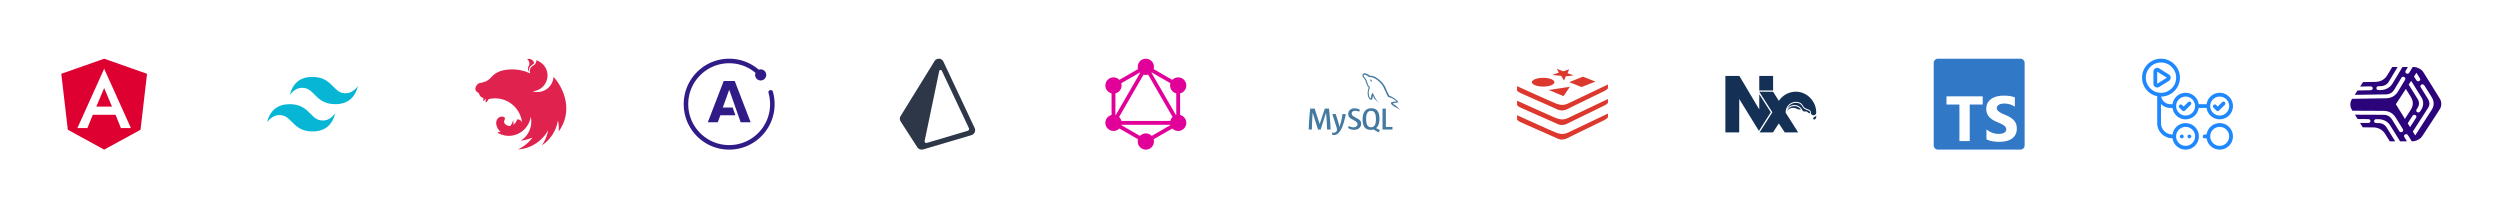 <svg width="1200" height="100" fill="none" xmlns="http://www.w3.org/2000/svg"><g><g filter="url(#a)"><circle cx="50" cy="50" r="35.714" fill="#fff"/></g><path d="M46.238 51.173h7.524l-3.764-8.924m0-14.067-20.58 7.24 3.138 26.856L50 71.818l17.447-9.53 3.135-26.863-20.584-7.241zm12.844 33.29h-4.797l-2.585-6.368H44.538l-2.585 6.37h-4.8L50 33z" fill="#DD0031"/></g><g transform="translate(100)"><g filter="url(#a)"><circle cx="50" cy="50" r="35.714" fill="#fff"/></g><path d="M50.002 36.91c-5.818 0-9.455 2.908-10.91 8.726 2.183-2.909 4.728-4 7.637-3.272 1.66.414 2.846 1.618 4.16 2.952C53.03 47.487 55.504 50 60.911 50c5.818 0 9.454-2.91 10.909-8.727-2.182 2.909-4.727 4-7.636 3.272-1.66-.414-2.846-1.618-4.16-2.952-2.139-2.171-4.613-4.684-10.022-4.684zM39.092 50c-5.817 0-9.454 2.91-10.908 8.727 2.181-2.909 4.727-4 7.636-3.272 1.66.414 2.845 1.618 4.16 2.952 2.14 2.171 4.615 4.684 10.022 4.684 5.818 0 9.454-2.91 10.909-8.727-2.182 2.909-4.727 4-7.636 3.272-1.66-.414-2.846-1.618-4.16-2.952C46.976 52.513 44.502 50 39.093 50z" fill="#06B6D4"/></g><g transform="translate(200)"><g filter="url(#a)"><circle cx="50" cy="50" r="35.714" fill="#fff"/></g><path d="M53.875 28.267c-.315 0-.608.068-.879.158.575.382.891.891 1.048 1.466.012.078.034.134.045.213a1.238 1.238 0 0 1 .024.203c.043.991-.26 1.117-.473 1.702a2.408 2.408 0 0 0 .156 2.218 1.345 1.345 0 0 0 .135.25c-.427-2.852 1.95-3.279 2.389-4.17.035-.778-.607-1.296-1.115-1.656a2.49 2.49 0 0 0-1.33-.382zm3.583.642c-.043.26-.01.193-.022.327-.01.091-.01.204-.021.293-.024.091-.046.182-.08.271-.022.09-.055.182-.091.27l-.122.26c-.037.045-.057.09-.091.135l-.067.1a3.913 3.913 0 0 1-.17.226c-.067.069-.123.147-.203.204v.01c-.067.057-.135.124-.215.182-.236.18-.505.315-.754.484-.078.054-.158.102-.226.169a1.647 1.647 0 0 0-.214.18c-.078.067-.135.135-.202.215-.056.067-.124.145-.17.225a2.876 2.876 0 0 0-.157.236c-.046.091-.078.17-.124.259-.034.09-.067.169-.09.26a3.65 3.65 0 0 0-.079.281c-.01.046-.01.102-.022.146-.013.045-.013.09-.023.136 0 .091-.011.191-.011.282 0 .067 0 .135.01.202 0 .09.011.182.035.282.011.09.033.181.055.272.036.09.058.179.09.27.024.054.057.112.08.158l-2.592-1.004a28.17 28.17 0 0 0-1.307-.338l-.71-.17a21.039 21.039 0 0 0-2.05-.303c-.024 0-.035-.01-.057-.01a20.15 20.15 0 0 0-3.494-.046c-.688.045-1.375.134-2.062.247a22.636 22.636 0 0 0-1.522.316l-.507.135c-.168.067-.328.145-.484.214l-.373.17c-.021.01-.043.01-.054.021-.115.057-.215.102-.317.159a4.978 4.978 0 0 0-.429.214c-.078.033-.156.078-.225.113a1.016 1.016 0 0 1-.1.054c-.102.059-.204.115-.295.171a2.836 2.836 0 0 0-.269.17c-.08.054-.158.1-.225.156-.011.012-.024.012-.035.023a3.075 3.075 0 0 0-.214.159l-.022.021-.17.135c-.021.013-.045.034-.066.045-.057.046-.113.102-.17.146-.01.023-.034.036-.045.045-.067.07-.135.126-.202.193-.013 0-.013.01-.023.022a3.167 3.167 0 0 0-.202.193c-.013.01-.013.021-.024.021a2.644 2.644 0 0 0-.169.182c-.022.022-.055.044-.078.066a2.498 2.498 0 0 1-.193.203c-.01.022-.033.035-.044.055-.09.09-.169.182-.26.273l-.032.032a6.615 6.615 0 0 1-.577.553 6.14 6.14 0 0 1-.63.496 6.867 6.867 0 0 1-1.386.766 7.843 7.843 0 0 1-.733.27c-.472.103-.958.293-1.374.328-.091 0-.191.022-.282.033l-.282.067-.27.102c-.092.034-.18.08-.27.123-.08.057-.169.102-.249.159a1.838 1.838 0 0 0-.225.192c-.079.055-.159.135-.226.202-.067.078-.134.146-.19.226-.057.09-.124.169-.17.26a1.985 1.985 0 0 0-.158.258c-.046.102-.091.193-.124.293-.034.09-.067.192-.102.292-.021.091-.045.182-.054.273 0 .01-.013.022-.013.033-.022.102-.022.236-.034.303-.011.08-.022.146-.022.226a1.195 1.195 0 0 0 .134.563v.011c.035.068.08.137.126.204.043.067.09.135.145.202.057.056.124.125.193.182a1.647 1.647 0 0 0 .213.18c.27.236.338.314.687.494.056.035.113.057.182.091.01 0 .022.011.033.011 0 .024 0 .035.01.056a2.313 2.313 0 0 0 .146.542c.036.067.058.135.09.202.014.024.024.045.037.056.044.091.09.17.133.25l.169.236c.056.067.125.145.193.214.067.068.134.124.214.191 0 0 .011.011.022.011.067.057.135.113.204.158a1.793 1.793 0 0 0 .247.146c.078.045.17.09.258.125a1.327 1.327 0 0 0 .226.078c.012.011.023.011.045.022.046.013.102.024.146.035-.033.609-.044 1.182.047 1.385.1.226.596-.462 1.09-1.25-.065.778-.11 1.69 0 1.961.126.282.8-.598 1.388-1.567 7.99-1.847 15.282 3.673 16.047 11.473-.145-1.219-1.645-1.893-2.332-1.724-.339.833-.913 1.904-1.837 2.57a7.24 7.24 0 0 0-.113-2.255 7.29 7.29 0 0 1-1.398 2.84c-1.069.078-2.14-.44-2.703-1.219-.046-.032-.057-.1-.091-.145-.033-.078-.068-.158-.091-.236a.936.936 0 0 1-.067-.237c-.011-.08-.011-.158-.011-.249v-.169a1.804 1.804 0 0 1 .056-.236c.024-.079.045-.157.08-.237.044-.078.078-.158.135-.236.19-.542.19-.982-.159-1.24a1.284 1.284 0 0 0-.214-.113c-.044-.01-.1-.033-.146-.045l-.09-.033a1.54 1.54 0 0 0-.237-.056.858.858 0 0 0-.236-.035 1.836 1.836 0 0 0-.248-.022c-.056 0-.112.011-.169.011a.88.88 0 0 0-.249.035c-.078.01-.156.022-.236.043a1.942 1.942 0 0 0-.236.08c-.079.033-.146.068-.226.102-.067.033-.134.078-.214.113-2.626 1.713-1.059 5.724.732 6.885-.676.124-1.363.27-1.554.417l-.024.022c.486.292.993.541 1.522.756.722.236 1.487.449 1.825.54v.01a10.902 10.902 0 0 0 2.84.204c4.993-.349 9.084-4.147 9.828-9.15l.067.292c.034.204.078.418.102.631v.011c.022.102.032.204.045.295v.043c.011.102.022.204.022.295.01.123.022.247.022.37v.183c0 .054.013.121.013.178 0 .069-.013.136-.013.203v.159c0 .078-.011.145-.011.225 0 .045 0 .09-.011.145 0 .08-.01.159-.01.25-.012.032-.012.067-.012.1l-.036.26c0 .034 0 .067-.01.101-.012.113-.034.215-.045.328v.021l-.067.317v.033l-.067.303c0 .013-.013.037-.013.046a3.024 3.024 0 0 1-.078.305v.033c-.035.113-.067.214-.091.316-.011.011-.011.022-.011.022l-.102.338c-.043.113-.078.215-.123.327-.046.113-.079.226-.124.328-.046.112-.091.212-.135.327h-.012c-.044.1-.091.213-.146.315a.55.55 0 0 1-.034.078c-.011.01-.011.023-.022.034a10.667 10.667 0 0 1-3.167 3.786c-.091.056-.18.125-.271.192-.022.022-.055.033-.079.055a4.733 4.733 0 0 1-.247.17l.033.068h.013l.472-.067h.011c.293-.046.586-.102.878-.158.08-.011.17-.035.25-.057l.158-.034c.078-.011.156-.033.236-.044.067-.023.135-.036.202-.056A21.793 21.793 0 0 0 55.6 66.02a18.047 18.047 0 0 1-7 5.713 18.495 18.495 0 0 0 3.844-.666 18.005 18.005 0 0 0 10.649-8.509 17.987 17.987 0 0 1-3.031 7.247 17.742 17.742 0 0 0 3.009-2.501 17.862 17.862 0 0 0 4.745-9.579c.382 1.782.495 3.619.328 5.431 8.134-11.347.674-23.112-2.448-26.21-.01-.024-.021-.035-.021-.057-.011.011-.011.011-.011.022 0-.011 0-.011-.013-.022 0 .135-.011.27-.022.406a15.164 15.164 0 0 1-.113.754c-.054.247-.123.496-.19.746-.08.236-.17.483-.273.72a9.676 9.676 0 0 1-.337.687 8.61 8.61 0 0 1-.867 1.25c-.169.203-.349.383-.53.564a7.262 7.262 0 0 1-.328.282l-.258.226a6.29 6.29 0 0 1-.631.438 7.81 7.81 0 0 1-.666.383c-.236.113-.472.215-.709.317a7.935 7.935 0 0 1-1.487.405c-.26.046-.518.068-.767.091a8.935 8.935 0 0 1-.54.022 8.473 8.473 0 0 1-.768-.045 5.704 5.704 0 0 1-.765-.113 5.702 5.702 0 0 1-.755-.191h-.012c.249-.024.496-.046.745-.091a8.17 8.17 0 0 0 1.487-.405c.248-.091.484-.204.71-.317.236-.113.45-.236.676-.37.214-.146.427-.293.63-.452.204-.158.395-.327.575-.507.191-.169.36-.36.53-.553.169-.201.327-.405.472-.607.024-.034.047-.08.07-.113.112-.181.225-.361.327-.541a7.767 7.767 0 0 0 .607-1.41c.08-.236.136-.483.193-.732.045-.258.09-.506.112-.755.022-.258.046-.518.046-.765 0-.182-.013-.362-.024-.542a12.23 12.23 0 0 0-.09-.755 8.17 8.17 0 0 0-.168-.754c-.08-.237-.158-.486-.25-.722a8.024 8.024 0 0 0-.314-.698c-.125-.226-.249-.451-.383-.666a12.442 12.442 0 0 0-.451-.618c-.17-.193-.338-.385-.518-.576a7.05 7.05 0 0 0-.293-.282 20.895 20.895 0 0 0-1.567-1.104 2.098 2.098 0 0 0-.226-.112 4.39 4.39 0 0 0-1.07-.473Z" fill="#E0234E"/></g><g transform="translate(300)"><g filter="url(#a)"><circle cx="50" cy="50" r="35.714" fill="#fff"/></g><path d="M50 28.182c-12.05 0-21.818 9.769-21.818 21.818 0 12.05 9.767 21.818 21.818 21.818 12.05 0 21.818-9.767 21.818-21.818a21.844 21.844 0 0 0-.86-6.078 1.09 1.09 0 0 0-2.049.743h-.004c.482 1.715.731 3.506.731 5.335a19.51 19.51 0 0 1-5.75 13.885A19.507 19.507 0 0 1 50 69.636a19.51 19.51 0 0 1-13.885-5.75A19.505 19.505 0 0 1 30.364 50a19.51 19.51 0 0 1 5.75-13.885A19.505 19.505 0 0 1 50 30.364c4.684 0 9.115 1.629 12.65 4.618a2.665 2.665 0 1 0 1.568-1.527A21.733 21.733 0 0 0 50 28.182Zm-2.618 10.69-7.637 19.823h4.782l1.25-3.36h7.216l-1.308-3.713h-4.75l3.09-8.53 5.499 15.6h4.783l-7.634-19.82Z" fill="#311C87"/></g><g transform="translate(400)"><g filter="url(#a)"><circle cx="50" cy="50" r="35.714" fill="#fff"/></g><path d="m67.83 61.427-15.007-31.87a2.407 2.407 0 0 0-2.052-1.37 2.382 2.382 0 0 0-2.193 1.136L32.302 55.686a2.466 2.466 0 0 0 .029 2.646l7.956 12.325a2.56 2.56 0 0 0 2.874 1.056l23.095-6.83c.707-.21 1.285-.71 1.588-1.374s.297-1.423-.013-2.082zm-3.36 1.367-19.595 5.795c-.598.178-1.172-.34-1.046-.944l7-33.525c.13-.627.997-.726 1.27-.146l12.962 27.524a.936.936 0 0 1-.59 1.296z" fill="#2D3748"/></g><g transform="translate(500)"><g filter="url(#a)"><circle cx="50" cy="50" r="35.714" fill="#fff"/></g><path d="M50.004 28.182a3.888 3.888 0 1 0 0 7.776 3.888 3.888 0 1 0 0-7.776zm15.527 8.965a3.888 3.888 0 1 0 0 7.777 3.888 3.888 0 1 0 0-7.777zm0 17.931a3.888 3.888 0 1 0 0 7.777 3.888 3.888 0 1 0 0-7.777zm-15.527 8.966a3.887 3.887 0 1 0 0 7.774 3.887 3.887 0 1 0 0-7.774zM34.473 55.08a3.887 3.887 0 1 0 0 7.775 3.888 3.888 0 1 0 0-7.777zm0-17.933a3.888 3.888 0 1 0 0 7.777 3.888 3.888 0 1 0 0-7.777zm15.53-6.142-16.452 9.499V59.5l16.453 9.498L66.453 59.5V40.504zm0 2.911 13.928 24.128H36.073zm-2.521.675L35.4 55.52V41.57zm5.043 0 12.084 6.978v13.953zm-14.607 25.3h24.17l-12.084 6.974z" fill="#E10098"/></g><g transform="translate(600)"><g filter="url(#a)"><circle cx="50" cy="50" r="35.714" fill="#fff"/></g><path d="M58.01 38.184c-.21 0-.352.025-.5.06v.023h.026c.099.19.266.328.39.497.098.194.181.389.28.581l.025-.027c.17-.12.254-.313.254-.605-.072-.086-.083-.171-.145-.255-.073-.122-.23-.182-.327-.278zM38.672 62.173h-1.686a92.462 92.462 0 0 0-.49-8.018h-.015l-2.564 8.018h-1.282l-2.545-8.018h-.018a132.53 132.53 0 0 0-.355 8.018h-1.536c.1-3.575.349-6.928.745-10.055h2.091l2.427 7.39h.015l2.45-7.39h1.99c.44 3.664.698 7.018.778 10.055zm7.303-7.418c-.687 3.718-1.592 6.423-2.712 8.109-.877 1.301-1.837 1.95-2.879 1.95-.278 0-.618-.083-1.029-.25v-.899c.2.031.437.048.702.048.487 0 .878-.137 1.177-.404.358-.327.536-.694.536-1.1 0-.282-.14-.854-.418-1.716l-1.844-5.738h1.655l1.321 4.29c.299.975.424 1.655.373 2.042.727-1.934 1.233-4.049 1.518-6.332zm22.41 7.418h-4.782V52.118h1.609v8.818h3.172zm-6.037.245-1.847-.909c.163-.138.322-.287.463-.454.788-.92 1.179-2.288 1.179-4.097 0-3.327-1.306-4.993-3.919-4.993-1.28 0-2.28.422-3 1.268-.781.923-1.174 2.283-1.174 4.082 0 1.767.345 3.065 1.044 3.89.636.746 1.594 1.119 2.878 1.119.48 0 .92-.06 1.318-.179L61.7 63.55l.655-1.13zm-5.985-2.258c-.41-.655-.613-1.71-.613-3.156 0-2.533.77-3.8 2.309-3.8.805 0 1.4.303 1.776.909.408.658.611 1.702.611 3.132 0 2.553-.77 3.833-2.309 3.833-.809 0-1.4-.303-1.778-.909zm-3.015-.773c0 .855-.313 1.557-.938 2.102-.626.546-1.46.818-2.516.818-.988 0-1.935-.312-2.86-.936l.43-.866c.797.4 1.515.597 2.164.597.604 0 1.078-.133 1.424-.4a1.37 1.37 0 0 0 .545-1.118c0-.6-.418-1.11-1.178-1.537a188.303 188.303 0 0 1-2.115-1.194c-.767-.558-1.149-1.157-1.149-2.14 0-.818.286-1.473.855-1.973.573-.505 1.309-.755 2.218-.755.931 0 1.782.248 2.546.746l-.388.865a4.956 4.956 0 0 0-1.934-.418c-.515 0-.913.124-1.19.375a1.245 1.245 0 0 0-.45.952c0 .597.425 1.11 1.21 1.546.715.39 2.159 1.218 2.159 1.218.787.555 1.178 1.146 1.178 2.124zm17.058-10.64c-.972-.025-1.727.073-2.358.342-.182.073-.473.073-.498.304.1.096.114.254.2.389.145.243.396.569.629.74.255.2.51.393.776.563.473.291 1.01.464 1.473.757.264.17.533.387.8.569.133.09.218.254.39.313v-.037c-.084-.109-.11-.267-.192-.389-.122-.122-.243-.23-.363-.35A5.86 5.86 0 0 0 70 50.72c-.39-.265-1.24-.636-1.4-1.082l-.024-.025c.266-.024.582-.12.837-.193.412-.11.79-.085 1.218-.193.193-.049.387-.109.582-.17v-.11c-.218-.218-.382-.514-.608-.718a16.122 16.122 0 0 0-2.007-1.496c-.382-.244-.865-.4-1.267-.608-.146-.072-.39-.109-.473-.23-.218-.266-.345-.619-.5-.935a32.164 32.164 0 0 1-.994-2.115c-.219-.476-.351-.95-.619-1.387-1.254-2.067-2.612-3.32-4.701-4.545-.45-.255-.988-.364-1.557-.498-.303-.015-.607-.037-.909-.05-.2-.085-.393-.316-.563-.427-.691-.436-2.48-1.382-2.99-.13-.327.788.486 1.567.768 1.967.209.278.472.596.618.909.085.21.109.427.194.647.193.534.377 1.13.631 1.63.133.255.279.523.45.752.098.132.265.194.303.412-.17.248-.182.608-.28.91-.436 1.376-.265 3.078.353 4.09.194.302.658.971 1.278.715.545-.218.425-.91.582-1.518.036-.146.013-.242.087-.34v.027c.171.342.342.667.498 1.01.375.596 1.03 1.214 1.577 1.626.29.219.521.597.885.731v-.036h-.027c-.078-.105-.182-.156-.28-.242a6.264 6.264 0 0 1-.637-.727 15.927 15.927 0 0 1-1.358-2.215c-.2-.381-.367-.792-.527-1.169-.073-.145-.073-.363-.195-.436-.181.265-.449.496-.581.824-.231.523-.255 1.167-.342 1.836-.05.013-.026 0-.05.025-.388-.094-.521-.498-.667-.836-.363-.864-.423-2.25-.109-3.245.086-.255.45-1.059.304-1.302-.076-.231-.316-.364-.45-.551a4.505 4.505 0 0 1-.435-.777c-.291-.68-.437-1.432-.753-2.112-.146-.315-.4-.644-.607-.933-.231-.327-.486-.558-.67-.945-.06-.133-.145-.353-.049-.499.026-.098.077-.136.171-.163.16-.131.61.04.768.112.449.182.827.353 1.203.608.171.12.355.35.573.41h.254c.39.086.828.026 1.191.133a7.78 7.78 0 0 1 1.75.837 10.824 10.824 0 0 1 3.79 4.156c.146.28.21.536.342.827.255.6.57 1.206.827 1.786.255.573.5 1.156.866 1.63.182.255.913.388 1.24.52.242.11.618.21.836.343.418.254.826.545 1.218.825.2.138.806.442.842.687z" fill="#4479A1"/></g><g transform="translate(700)"><g filter="url(#a)"><circle cx="50" cy="50" r="35.714" fill="#fff"/></g><path d="m47.273 33.02.982 1.813-3.268 1.17 4.38.397 1.36 2.265.85-2.038 3.776-.378-2.928-1.114.775-1.85-2.87.944zm12.554 3.776L53.2 39.422l5.985 2.36.642-.266 5.988-2.36zm-19.109.568a5.4 2.096 0 0 0-5.4 2.094 5.4 2.096 0 0 0 5.4 2.097 5.4 2.096 0 0 0 5.4-2.097 5.4 2.096 0 0 0-5.4-2.094zm31.1 3.19s-16.333 7.779-18.9 9.006c-2.229 1.02-3.456 1.02-5.929.17-3.684-1.508-18.807-8.383-18.807-8.383v1.888c0 .436.603.907 1.756 1.454 2.322 1.115 15.164 6.686 17.182 7.647 2.022.964 3.455.982 6.024-.358 2.567-1.342 14.634-7.1 16.956-8.309 1.19-.622 1.718-1.094 1.718-1.527zM53.56 41.65 43.436 43.2l7.062 2.927zm18.258 5.873s-16.333 7.78-18.9 9.007c-2.229 1.018-3.456 1.018-5.929.17-3.684-1.51-18.807-8.383-18.807-8.383v1.888c0 .432.603.905 1.756 1.454 2.322 1.113 15.164 6.684 17.182 7.646 2.022.963 3.455.981 6.024-.359 2.567-1.34 14.634-7.1 16.956-8.309 1.19-.603 1.718-1.094 1.718-1.527zm0 6.985-18.9 9.008c-2.229 1.018-3.456 1.018-5.929.17-3.684-1.51-18.807-8.383-18.807-8.383v1.887c0 .435.603.907 1.756 1.455 2.322 1.114 15.164 6.683 17.182 7.647 2.022.964 3.455.982 6.024-.36 2.567-1.34 14.634-7.098 16.956-8.307 1.19-.624 1.718-1.115 1.718-1.53z" fill="#DC382D"/></g><g transform="translate(800)"><g filter="url(#a)"><circle cx="50" cy="50" r="35.714" fill="#fff"/></g><path d="m49.976 53.887-5.694 8.951-9.442-15.322-.022 16.04h-6.636V36.444h6.71l9.54 16.06.01-7.27 5.534 8.653zm1.093-10.474c.044-.088 0-6.88.015-6.97h-6.637c.004.108-.009 6.866-.005 6.97h6.627zm10.244 7.516a3.747 3.747 0 0 0-3.58 2.43 3.57 3.57 0 0 1 4.26-1.344c.72.292 1.667.767 2.418.514a3.818 3.818 0 0 0-3.098-1.6zm6.163 1.93c-.681-.237-1.454-.504-2.016-1.239-.11-.145-.21-.31-.32-.482a3.896 3.896 0 0 0-.97-1.167c-.534-.393-1.235-.586-2.145-.586a4.513 4.513 0 0 0-4.17 2.793 4.227 4.227 0 0 1 7.276.706 1.364 1.364 0 0 0 1.52.607c.896-.191.836.654 2.187.942v-.242c-.005-.811-.447-1-1.363-1.333zm3.68 2.301a1.315 1.315 0 0 0 .631-1.16c-.018-5.376-4.382-9.976-9.763-9.976a9.753 9.753 0 0 0-8.159 4.396c-.018-.047-2.767-4.345-2.796-4.396h-6.627l6.296 9.86-6.143 9.672h6.436l2.8-4.301 2.85 4.301h6.439l-5.836-9.185a1.273 1.273 0 0 1-.153-.582 4.89 4.89 0 0 1 4.89-4.893h.003c2.705 0 3.156 1.619 3.74 2.379 1.152 1.501 3.454.843 3.454 2.801a1.285 1.285 0 0 0 1.938 1.084zm.637.242c-.315.676-1.018.614-1.373 1.162-.32.492.207.749.207.749s.613.283.978-.566c.19-.42.255-.887.188-1.345z" fill="#143055"/></g><g transform="translate(900)"><g filter="url(#a)"><circle cx="50" cy="50" r="35.714" fill="#fff"/></g><path d="M30.227 28.182a2.042 2.042 0 0 0-2.045 2.045v39.546c0 1.132.913 2.045 2.045 2.045h39.546a2.042 2.042 0 0 0 2.045-2.045V30.227a2.042 2.042 0 0 0-2.045-2.045zm31.57 17.727c1.112 0 2.098.067 2.958.202a11.6 11.6 0 0 1 2.374.618v4.47a7.182 7.182 0 0 0-1.169-.657 9.26 9.26 0 0 0-1.304-.473 9.915 9.915 0 0 0-2.592-.364 6.5 6.5 0 0 0-1.49.157 3.818 3.818 0 0 0-1.132.44 2.18 2.18 0 0 0-.715.68 1.615 1.615 0 0 0-.254.89c0 .357.096.679.283.963.19.283.459.552.806.807s.769.502 1.265.745c.497.246 1.058.498 1.684.757.854.358 1.622.74 2.302 1.141.68.404 1.263.86 1.75 1.37a5.3 5.3 0 0 1 1.117 1.74c.258.652.39 1.41.39 2.278 0 1.194-.228 2.2-.68 3.01a5.515 5.515 0 0 1-1.84 1.973 7.964 7.964 0 0 1-2.703 1.084c-1.029.218-2.114.327-3.254.327a18.03 18.03 0 0 1-3.346-.298 10.08 10.08 0 0 1-2.749-.896V62.09a9.15 9.15 0 0 0 5.886 2.182c.605 0 1.134-.055 1.585-.164.453-.109.83-.262 1.133-.454.302-.197.527-.426.678-.691a1.86 1.86 0 0 0-.135-1.98 3.855 3.855 0 0 0-.976-.91 10.176 10.176 0 0 0-1.467-.807 50.4 50.4 0 0 0-1.831-.792c-1.67-.697-2.913-1.55-3.733-2.555-.818-1.005-1.229-2.222-1.229-3.645 0-1.117.224-2.075.671-2.877a5.7 5.7 0 0 1 1.825-1.98 8.17 8.17 0 0 1 2.673-1.143 13.702 13.702 0 0 1 3.218-.366zm-27.479.342h17.387v3.938h-6.24v17.538h-4.94V50.19h-6.207z" fill="#3178C6"/></g><g transform="translate(1000)"><g filter="url(#a)"><circle cx="50" cy="50" r="35.714" fill="#fff"/></g><path d="M48.153 53.338a.91.91 0 0 1-.642-.265l-1.355-1.351a.91.91 0 1 1 1.284-1.287l.713.71L50.3 49a.91.91 0 0 1 1.287 1.285l-2.79 2.788a.916.916 0 0 1-.644.265zm17.005-.267 2.79-2.786A.91.91 0 0 0 66.661 49l-2.147 2.145-.713-.71a.91.91 0 1 0-1.284 1.287l1.357 1.35a.904.904 0 0 0 1.283-.001zM36.413 41.73l4.649-2.882a1.818 1.818 0 0 0 .01-3.085l-4.648-2.928a1.818 1.818 0 0 0-2.788 1.539v5.81a1.82 1.82 0 0 0 2.777 1.546zm3.69-4.43-4.648 2.884v-5.81l4.649 2.927zM71.819 50.91a6.37 6.37 0 0 1-6.363 6.364 6.37 6.37 0 0 1-6.291-5.455h-3.782a6.37 6.37 0 0 1-6.291 5.455 6.367 6.367 0 0 1-6.291-5.455h-1.015a6.307 6.307 0 0 1-4.512-1.894v9.167a5.461 5.461 0 0 0 5.454 5.454h.073c.444-3.078 3.09-5.454 6.29-5.454 3.51 0 6.365 2.854 6.365 6.364s-2.855 6.363-6.364 6.363a6.367 6.367 0 0 1-6.291-5.454h-.073a7.28 7.28 0 0 1-7.272-7.273V46.18a9.105 9.105 0 0 1-7.273-8.907c0-5.013 4.078-9.091 9.09-9.091s9.092 4.078 9.092 9.09a9.1 9.1 0 0 1-9.004 9.088A4.513 4.513 0 0 0 41.785 50H42.8c.444-3.078 3.09-5.455 6.29-5.455A6.367 6.367 0 0 1 55.383 50h3.782a6.37 6.37 0 0 1 6.29-5.455 6.37 6.37 0 0 1 6.364 6.364zM44.545 65.455c0 2.505 2.04 4.545 4.546 4.545s4.545-2.04 4.545-4.545-2.04-4.546-4.545-4.546-4.546 2.04-4.546 4.546zm-7.272-20.91c4.01 0 7.272-3.261 7.272-7.272S41.284 30 37.273 30 30 33.262 30 37.273s3.262 7.272 7.273 7.272zm16.363 6.364c0-2.505-2.04-4.545-4.545-4.545s-4.546 2.04-4.546 4.545 2.04 4.546 4.546 4.546 4.545-2.04 4.545-4.546zm16.364 0c0-2.505-2.04-4.545-4.545-4.545s-4.546 2.04-4.546 4.545 2.04 4.546 4.546 4.546S70 53.415 70 50.909zM46.364 65.455a.91.91 0 1 0 1.818 0 .91.91 0 0 0-1.818 0zm3.636 0a.91.91 0 1 0 1.818 0 .91.91 0 0 0-1.818 0zm21.818 0a6.37 6.37 0 0 1-6.363 6.363 6.37 6.37 0 0 1-6.291-5.458c-.013.002-.024.01-.039.01l-.92.03h-.03a.91.91 0 0 1-.03-1.816l.92-.031c.033-.004.064.01.095.012a6.37 6.37 0 0 1 6.295-5.474 6.37 6.37 0 0 1 6.363 6.364zm-1.818 0c0-2.506-2.04-4.546-4.545-4.546s-4.546 2.04-4.546 4.546S62.95 70 65.455 70 70 67.96 70 65.455z" fill="#2088FF"/></g><g transform="translate(1100)"><g filter="url(#a)"><circle cx="50" cy="50" r="35.714" fill="#fff"/></g><path d="M47.145 34.042c-1.509 2.52-1.647 2.725-2.2 3.29-1.15 1.19-2.576 1.824-4.39 1.953-.34.024-2.3.06-4.913.091-1.16.015-1.364.02-1.393.051-.018.02-.336.498-.709 1.066l-.673 1.027.19.01c.101.005.805-.006 1.56-.02a169.38 169.387 0 0 1 2.427-.035c1.04 0 1.054 0 1.212.054.448.153.715.556.646.97a.916.916 0 0 1-.717.763c-.189.049-.681.062-5.129.136-.774.013-1.418.027-1.425.037a55.455 55.455 0 0 0-1.358 2.081c.007.008.736 0 1.623-.012 5.691-.093 10.626-.168 12-.182 1.322-.015 1.81-.037 2.164-.098.982-.168 1.735-.54 2.382-1.182.46-.458.863-1.04 1.549-2.237.227-.394.476-.818.558-.945l.251-.405c.06-.099.127-.2.15-.228.06-.069.18-.265.254-.418.061-.127.97-1.647 1.363-2.285.273-.44.422-.568.764-.646.473-.109 1.054.186 1.187.604.11.342.06.554-.247 1.073-2.2 3.7-3 5.025-3.431 5.678-1.222 1.85-3.062 2.843-5.438 2.932-.191.006-1.406.028-2.702.048l-3.73.056-2.894.05a2120.99 2121.084 0 0 1-5.64.086c-.912.01-1.383.024-1.418.04a1.315 1.315 0 0 0-.218.339 5.218 5.218 0 0 0-.518 1.441.776.776 0 0 1-.071.24c-.044.013-.036 1.431.005 1.473a.745.745 0 0 1 .073.246c.104.518.358 1.12.718 1.694l.168.267 2.392.015c1.317.007 4.722.027 7.571.038 3.077.015 5.298.035 5.473.05.578.047.887.094 1.364.214a6.135 6.135 0 0 1 3.003 1.727c.464.48.691.8 1.711 2.435.666 1.061 2.646 4.296 2.716 4.436.259.51.091 1.038-.405 1.273a1.07 1.07 0 0 1-.942.018c-.263-.131-.276-.146-1.636-2.346a155.31 155.31 0 0 0-.931-1.494 47.436 47.438 0 0 1-.626-1.027c-.672-1.128-1.069-1.691-1.49-2.113a4.304 4.304 0 0 0-2.117-1.14c-.52-.116-.614-.12-4.233-.14a1074.115 1074.162 0 0 0-5.845-.026c-1.342 0-2.97-.009-3.618-.014-.94-.015-1.177-.013-1.177.013 0 .014.284.49.633 1.05l.633 1.019.604.005c4.376.035 4.6.037 4.761.067.353.073.562.224.702.51a.636.636 0 0 1 .091.385.782.782 0 0 1-.26.622 1.033 1.033 0 0 1-.456.258c-.137.04-.258.044-2.208.036-1.672-.005-2.061 0-2.047.024.073.13 1.264 2.045 1.28 2.064.015.012 1.077.029 2.742.038 2.236.014 2.776.023 3.042.054 2.009.237 3.53 1.097 4.678 2.65.213.287.45.665 1.658 2.618l.847 1.37h1.299c.712 0 1.298-.005 1.298-.012s-.467-.764-1.037-1.68a896.71 896.75 0 0 1-2.709-4.377 22.987 22.99 0 0 0-.498-.781 4.355 4.355 0 0 0-2.607-1.764c-.458-.11-.778-.14-1.59-.15-.81-.012-.948-.03-1.174-.146a1.004 1.004 0 0 1-.42-.413c-.06-.118-.067-.16-.067-.384 0-.23.005-.263.067-.378a1.013 1.013 0 0 1 .65-.5c.127-.038.236-.044.945-.044.627 0 .873.01 1.136.044 1.704.218 2.982.81 4.044 1.867.502.502.722.806 1.378 1.895.23.38.75 1.222 1.156 1.869l1.91 3.065 1.17 1.891h1.646c1.313 0 1.645-.009 1.636-.032a43.495 43.496 0 0 0-.436-.71c-.837-1.34-.897-1.447-.933-1.714-.049-.375.215-.762.627-.91a.996.996 0 0 1 1.091.245c.117.114.753 1.109 1.702 2.663l.284.464.323-.017a6.036 6.036 0 0 0 2.382-.59c.118-.055.227-.102.244-.108a5.725 5.725 0 0 0 1.96-1.61 984.23 984.273 0 0 0 4.35-6.637c4.517-6.92 4.424-6.77 4.644-7.43a4.876 4.876 0 0 0-.209-3.665c-.087-.187-1.523-2.521-4.114-6.696a976.076 976.12 0 0 0-4.097-6.576 5.338 5.338 0 0 0-2-1.664 5.8 5.802 0 0 0-1.64-.574c-.327-.06-.35-.066-.332-.095.007-.015-.193-.018-.531-.018l-.542.009-.482.8c-1.069 1.782-1.169 1.942-1.32 2.093a1.033 1.033 0 0 1-.562.307c-.403.073-.902-.17-1.072-.522-.055-.104-.06-.153-.06-.37 0-.34-.017-.304.916-1.837a6.2 6.2 0 0 0 .267-.462c0-.013-.527-.022-1.29-.022h-1.292l-.034.055a802.975 802.975 0 0 1-3.326 5.505c-.381.631-.85 1.411-1.036 1.733-.42.72-.593.982-.89 1.353a7.496 7.496 0 0 1-1.025 1.018c-.963.747-2.127 1.2-3.49 1.358-.657.076-1.608.087-1.95.024a1.047 1.047 0 0 1-.698-.502c-.06-.118-.067-.151-.067-.382 0-.218.007-.267.062-.382a.985.985 0 0 1 .64-.507c.133-.036.29-.05.936-.067.48-.013.882-.037 1.051-.06a5.727 5.727 0 0 0 1.09-.273c.297-.118.72-.346.966-.524a5.218 5.218 0 0 0 .964-.956c.102-.135.591-.926 1.09-1.756.496-.833 1.454-2.426 2.128-3.54.673-1.117 1.231-2.044 1.237-2.064.01-.03-.179-.033-1.279-.033h-1.287l-1.13 1.882zm12.793.974c0 .019.01.037.022.04.01.002.184.271.385.595.92 1.473 1.259 2.03 1.31 2.17.065.183.072.42.014.588a1.175 1.175 0 0 1-.436.476.987.987 0 0 1-1.195-.16c-.145-.136-.3-.365-.836-1.245-.2-.33-.39-.63-.417-.665-.029-.044-.04-.084-.029-.12.019-.057 1.019-1.6 1.093-1.682.05-.055.091-.055.091.005zm-2.52 3.886c-.007.013 0 .023.01.029.021.007 1.823 2.896 2.861 4.587.873 1.415 1.266 2.05 1.6 2.57.547.852.751 1.248.956 1.865.21.622.291 1.187.268 1.827-.013.436-.055.71-.16 1.135-.186.727-.591 1.574-1.11 2.323-.163.233-.496.586-.552.586-.018 0-.036.009-.036.021 0 .011-.071.046-.157.073a1.15 1.15 0 0 1-.709-.022 1.202 1.202 0 0 1-.534-.514c-.059-.122-.062-.158-.053-.346.013-.254.065-.367.42-.914.454-.7.64-1.084.77-1.61.226-.89.115-1.774-.334-2.654-.089-.173-.654-1.102-1.258-2.069a623.045 623.073 0 0 1-2.11-3.394c-.56-.902-1.034-1.67-1.06-1.706-.026-.038-.045-.082-.037-.098.018-.05 1.072-1.65 1.127-1.706.036-.04.055-.047.078-.029.018.015.027.037.018.048zm5.713 1.653a1.073 1.073 0 0 1 .473.341c.172.213 2.59 4.055 3.474 5.528.51.84.746 1.363.91 2.005.112.442.156.784.156 1.253a4.62 4.62 0 0 1-.264 1.63c-.23.695-.395 1.006-1.196 2.248-.291.455-1.815 2.815-3.379 5.25l-3.385 5.254c-.296.46-.55.854-.564.881-.014.024-.034.042-.049.037a37.518 37.52 0 0 1-1.136-1.83c0-.016.022-.06.045-.094A15158.395 15159.058 0 0 1 65.21 52.21c.373-.578.484-.78.624-1.127a3.545 3.545 0 0 0 .272-1.527c-.025-.575-.14-.982-.461-1.626-.237-.484-.464-.865-1.022-1.727-.227-.351-.49-.764-.58-.917a139.207 139.213 0 0 0-.884-1.434c-1.389-2.23-1.373-2.2-1.376-2.455 0-.214.073-.385.233-.558a1.218 1.218 0 0 1 .581-.334 1.15 1.15 0 0 1 .535.049zm-8.255 2.209.364.59c1.984 3.177 2.067 3.317 2.267 3.715.838 1.671.846 3.331.026 4.973-.175.345-.246.463-1.395 2.247-1.542 2.4-1.722 2.673-1.77 2.727-.04.04-.046.044-.046.006 0-.022-.97-1.602-2.153-3.51a351.307 351.322 0 0 1-2.153-3.487c0-.012 1.008-1.56 2.242-3.44a1114.096 1114.145 0 0 0 2.39-3.649 1.284 1.284 0 0 1 .174-.23c.013 0 .036.025.054.06zm4.431 12.441a1.227 1.227 0 0 1 .504.473.853.853 0 0 1 .074.278c.019.242-.043.382-.48 1.07a1491.39 1491.455 0 0 1-2.272 3.552l-.228.353c-.04.073-.047.076-.087.047a54.084 54.085 0 0 1-1.1-1.763c-.022-.055 2.25-3.591 2.413-3.76a1 1 0 0 1 .81-.331.793.793 0 0 1 .366.081z" fill="#2B037A"/></g><defs><filter id="a" x="0" y="0" width="100" height="100" filterUnits="userSpaceOnUse" color-interpolation-filters="sRGB"><feFlood flood-opacity="0" result="BackgroundImageFix"/><feColorMatrix in="SourceAlpha" values="0 0 0 0 0 0 0 0 0 0 0 0 0 0 0 0 0 0 127 0" result="hardAlpha"/><feMorphology radius="11" in="SourceAlpha" result="effect1_dropShadow"/><feOffset dy="7"/><feGaussianBlur stdDeviation="11.5"/><feComposite in2="hardAlpha" operator="out"/><feColorMatrix values="0 0 0 0 0 0 0 0 0 0 0 0 0 0 0 0 0 0 0.56 0"/><feBlend in2="BackgroundImageFix" result="effect1_dropShadow"/><feBlend in="SourceGraphic" in2="effect1_dropShadow" result="shape"/></filter></defs></svg>